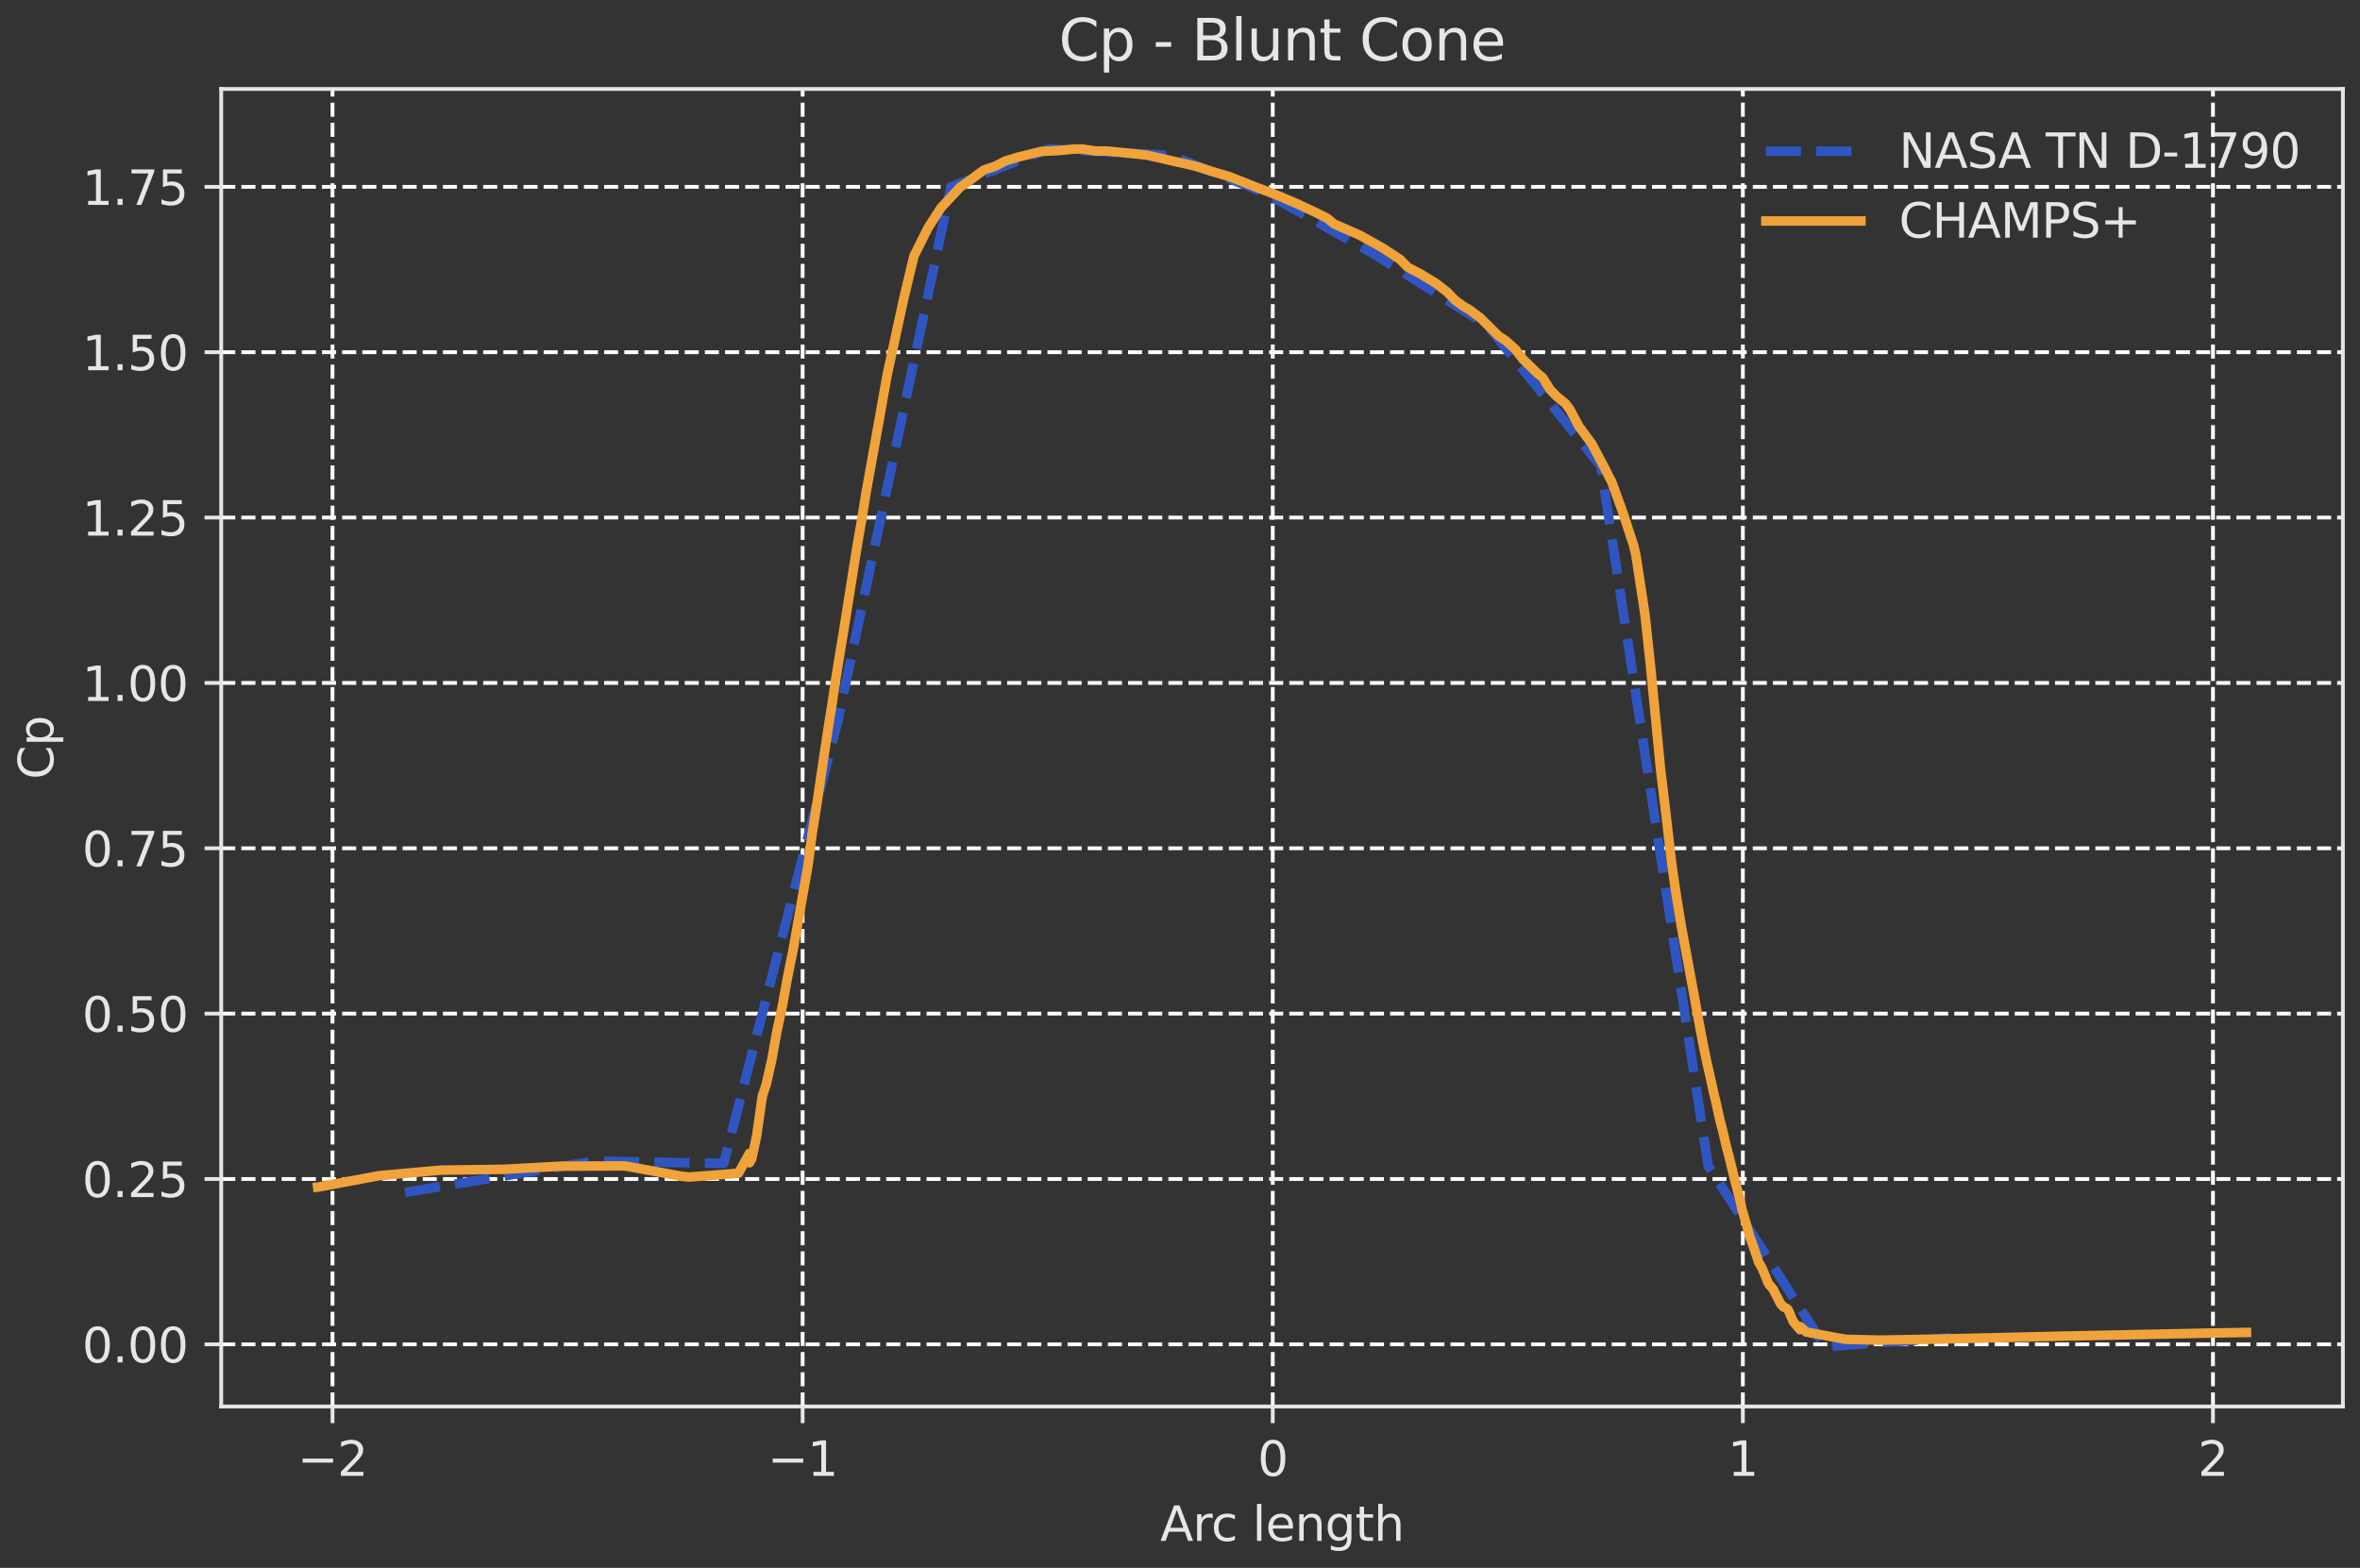 <?xml version="1.0" encoding="utf-8" standalone="no"?>
<!DOCTYPE svg PUBLIC "-//W3C//DTD SVG 1.1//EN"
  "http://www.w3.org/Graphics/SVG/1.1/DTD/svg11.dtd">
<svg xmlns:xlink="http://www.w3.org/1999/xlink" width="496.544pt" height="329.874pt" viewBox="0 0 496.544 329.874" xmlns="http://www.w3.org/2000/svg" version="1.1">
 <rect x="0" y="0" width="496.544" height="329.874" fill="#333333" stroke="none"/>
 <defs>
  <style type="text/css">*{stroke-linejoin: round; stroke-linecap: butt}</style>
 </defs>
 <g id="figure_1">
  <g id="patch_1">
   <path d="M 0 329.874 
L 496.544 329.874 
L 496.544 0 
L 0 0 
L 0 329.874 
z
" style="fill: none"/>
  </g>
  <g id="axes_1">
   <g id="patch_2">
    <path d="M 46.544 295.918 
L 492.944 295.918 
L 492.944 18.718 
L 46.544 18.718 
L 46.544 295.918 
z
" style="fill: none"/>
   </g>
   <g id="matplotlib.axis_1">
    <g id="xtick_1">
     <g id="line2d_1">
      <path d="M 69.959 295.918 
L 69.959 18.718 
" clip-path="url(#p0de53c4440)" style="fill: none; stroke-dasharray: 2.96,1.28; stroke-dashoffset: 0; stroke: #ffffff; stroke-width: 0.8"/>
     </g>
     <g id="line2d_2">
      <defs>
       <path id="m26f5130218" d="M 0 0 
L 0 3.5 
" style="stroke: #e6e6e6; stroke-width: 0.8"/>
      </defs>
      <g>
       <use xlink:href="#m26f5130218" x="69.959" y="295.918" style="fill: #e6e6e6; stroke: #e6e6e6; stroke-width: 0.8"/>
      </g>
     </g>
     <g id="text_1">
      <!-- −2 -->
      <g style="fill: #e6e6e6" transform="translate(62.588 310.517)scale(0.1 -0.1)">
       <defs>
        <path id="DejaVuSans-2212" d="M 678 2272 
L 4684 2272 
L 4684 1741 
L 678 1741 
L 678 2272 
z
" transform="scale(0.016)"/>
        <path id="DejaVuSans-32" d="M 1228 531 
L 3431 531 
L 3431 0 
L 469 0 
L 469 531 
Q 828 903 1448 1529 
Q 2069 2156 2228 2338 
Q 2531 2678 2651 2914 
Q 2772 3150 2772 3378 
Q 2772 3750 2511 3984 
Q 2250 4219 1831 4219 
Q 1534 4219 1204 4116 
Q 875 4013 500 3803 
L 500 4441 
Q 881 4594 1212 4672 
Q 1544 4750 1819 4750 
Q 2544 4750 2975 4387 
Q 3406 4025 3406 3419 
Q 3406 3131 3298 2873 
Q 3191 2616 2906 2266 
Q 2828 2175 2409 1742 
Q 1991 1309 1228 531 
z
" transform="scale(0.016)"/>
       </defs>
       <use xlink:href="#DejaVuSans-2212"/>
       <use xlink:href="#DejaVuSans-32" x="83.789"/>
      </g>
     </g>
    </g>
    <g id="xtick_2">
     <g id="line2d_3">
      <path d="M 168.872 295.918 
L 168.872 18.718 
" clip-path="url(#p0de53c4440)" style="fill: none; stroke-dasharray: 2.96,1.28; stroke-dashoffset: 0; stroke: #ffffff; stroke-width: 0.8"/>
     </g>
     <g id="line2d_4">
      <g>
       <use xlink:href="#m26f5130218" x="168.872" y="295.918" style="fill: #e6e6e6; stroke: #e6e6e6; stroke-width: 0.8"/>
      </g>
     </g>
     <g id="text_2">
      <!-- −1 -->
      <g style="fill: #e6e6e6" transform="translate(161.501 310.517)scale(0.1 -0.1)">
       <defs>
        <path id="DejaVuSans-31" d="M 794 531 
L 1825 531 
L 1825 4091 
L 703 3866 
L 703 4441 
L 1819 4666 
L 2450 4666 
L 2450 531 
L 3481 531 
L 3481 0 
L 794 0 
L 794 531 
z
" transform="scale(0.016)"/>
       </defs>
       <use xlink:href="#DejaVuSans-2212"/>
       <use xlink:href="#DejaVuSans-31" x="83.789"/>
      </g>
     </g>
    </g>
    <g id="xtick_3">
     <g id="line2d_5">
      <path d="M 267.784 295.918 
L 267.784 18.718 
" clip-path="url(#p0de53c4440)" style="fill: none; stroke-dasharray: 2.96,1.28; stroke-dashoffset: 0; stroke: #ffffff; stroke-width: 0.8"/>
     </g>
     <g id="line2d_6">
      <g>
       <use xlink:href="#m26f5130218" x="267.784" y="295.918" style="fill: #e6e6e6; stroke: #e6e6e6; stroke-width: 0.8"/>
      </g>
     </g>
     <g id="text_3">
      <!-- 0 -->
      <g style="fill: #e6e6e6" transform="translate(264.603 310.517)scale(0.1 -0.1)">
       <defs>
        <path id="DejaVuSans-30" d="M 2034 4250 
Q 1547 4250 1301 3770 
Q 1056 3291 1056 2328 
Q 1056 1369 1301 889 
Q 1547 409 2034 409 
Q 2525 409 2770 889 
Q 3016 1369 3016 2328 
Q 3016 3291 2770 3770 
Q 2525 4250 2034 4250 
z
M 2034 4750 
Q 2819 4750 3233 4129 
Q 3647 3509 3647 2328 
Q 3647 1150 3233 529 
Q 2819 -91 2034 -91 
Q 1250 -91 836 529 
Q 422 1150 422 2328 
Q 422 3509 836 4129 
Q 1250 4750 2034 4750 
z
" transform="scale(0.016)"/>
       </defs>
       <use xlink:href="#DejaVuSans-30"/>
      </g>
     </g>
    </g>
    <g id="xtick_4">
     <g id="line2d_7">
      <path d="M 366.696 295.918 
L 366.696 18.718 
" clip-path="url(#p0de53c4440)" style="fill: none; stroke-dasharray: 2.96,1.28; stroke-dashoffset: 0; stroke: #ffffff; stroke-width: 0.8"/>
     </g>
     <g id="line2d_8">
      <g>
       <use xlink:href="#m26f5130218" x="366.696" y="295.918" style="fill: #e6e6e6; stroke: #e6e6e6; stroke-width: 0.8"/>
      </g>
     </g>
     <g id="text_4">
      <!-- 1 -->
      <g style="fill: #e6e6e6" transform="translate(363.515 310.517)scale(0.1 -0.1)">
       <use xlink:href="#DejaVuSans-31"/>
      </g>
     </g>
    </g>
    <g id="xtick_5">
     <g id="line2d_9">
      <path d="M 465.608 295.918 
L 465.608 18.718 
" clip-path="url(#p0de53c4440)" style="fill: none; stroke-dasharray: 2.96,1.28; stroke-dashoffset: 0; stroke: #ffffff; stroke-width: 0.8"/>
     </g>
     <g id="line2d_10">
      <g>
       <use xlink:href="#m26f5130218" x="465.608" y="295.918" style="fill: #e6e6e6; stroke: #e6e6e6; stroke-width: 0.8"/>
      </g>
     </g>
     <g id="text_5">
      <!-- 2 -->
      <g style="fill: #e6e6e6" transform="translate(462.427 310.517)scale(0.1 -0.1)">
       <use xlink:href="#DejaVuSans-32"/>
      </g>
     </g>
    </g>
    <g id="text_6">
     <!-- Arc length -->
     <g style="fill: #e6e6e6" transform="translate(244.105 324.195)scale(0.1 -0.1)">
      <defs>
       <path id="DejaVuSans-41" d="M 2188 4044 
L 1331 1722 
L 3047 1722 
L 2188 4044 
z
M 1831 4666 
L 2547 4666 
L 4325 0 
L 3669 0 
L 3244 1197 
L 1141 1197 
L 716 0 
L 50 0 
L 1831 4666 
z
" transform="scale(0.016)"/>
       <path id="DejaVuSans-72" d="M 2631 2963 
Q 2534 3019 2420 3045 
Q 2306 3072 2169 3072 
Q 1681 3072 1420 2755 
Q 1159 2438 1159 1844 
L 1159 0 
L 581 0 
L 581 3500 
L 1159 3500 
L 1159 2956 
Q 1341 3275 1631 3429 
Q 1922 3584 2338 3584 
Q 2397 3584 2469 3576 
Q 2541 3569 2628 3553 
L 2631 2963 
z
" transform="scale(0.016)"/>
       <path id="DejaVuSans-63" d="M 3122 3366 
L 3122 2828 
Q 2878 2963 2633 3030 
Q 2388 3097 2138 3097 
Q 1578 3097 1268 2742 
Q 959 2388 959 1747 
Q 959 1106 1268 751 
Q 1578 397 2138 397 
Q 2388 397 2633 464 
Q 2878 531 3122 666 
L 3122 134 
Q 2881 22 2623 -34 
Q 2366 -91 2075 -91 
Q 1284 -91 818 406 
Q 353 903 353 1747 
Q 353 2603 823 3093 
Q 1294 3584 2113 3584 
Q 2378 3584 2631 3529 
Q 2884 3475 3122 3366 
z
" transform="scale(0.016)"/>
       <path id="DejaVuSans-20" transform="scale(0.016)"/>
       <path id="DejaVuSans-6c" d="M 603 4863 
L 1178 4863 
L 1178 0 
L 603 0 
L 603 4863 
z
" transform="scale(0.016)"/>
       <path id="DejaVuSans-65" d="M 3597 1894 
L 3597 1613 
L 953 1613 
Q 991 1019 1311 708 
Q 1631 397 2203 397 
Q 2534 397 2845 478 
Q 3156 559 3463 722 
L 3463 178 
Q 3153 47 2828 -22 
Q 2503 -91 2169 -91 
Q 1331 -91 842 396 
Q 353 884 353 1716 
Q 353 2575 817 3079 
Q 1281 3584 2069 3584 
Q 2775 3584 3186 3129 
Q 3597 2675 3597 1894 
z
M 3022 2063 
Q 3016 2534 2758 2815 
Q 2500 3097 2075 3097 
Q 1594 3097 1305 2825 
Q 1016 2553 972 2059 
L 3022 2063 
z
" transform="scale(0.016)"/>
       <path id="DejaVuSans-6e" d="M 3513 2113 
L 3513 0 
L 2938 0 
L 2938 2094 
Q 2938 2591 2744 2837 
Q 2550 3084 2163 3084 
Q 1697 3084 1428 2787 
Q 1159 2491 1159 1978 
L 1159 0 
L 581 0 
L 581 3500 
L 1159 3500 
L 1159 2956 
Q 1366 3272 1645 3428 
Q 1925 3584 2291 3584 
Q 2894 3584 3203 3211 
Q 3513 2838 3513 2113 
z
" transform="scale(0.016)"/>
       <path id="DejaVuSans-67" d="M 2906 1791 
Q 2906 2416 2648 2759 
Q 2391 3103 1925 3103 
Q 1463 3103 1205 2759 
Q 947 2416 947 1791 
Q 947 1169 1205 825 
Q 1463 481 1925 481 
Q 2391 481 2648 825 
Q 2906 1169 2906 1791 
z
M 3481 434 
Q 3481 -459 3084 -895 
Q 2688 -1331 1869 -1331 
Q 1566 -1331 1297 -1286 
Q 1028 -1241 775 -1147 
L 775 -588 
Q 1028 -725 1275 -790 
Q 1522 -856 1778 -856 
Q 2344 -856 2625 -561 
Q 2906 -266 2906 331 
L 2906 616 
Q 2728 306 2450 153 
Q 2172 0 1784 0 
Q 1141 0 747 490 
Q 353 981 353 1791 
Q 353 2603 747 3093 
Q 1141 3584 1784 3584 
Q 2172 3584 2450 3431 
Q 2728 3278 2906 2969 
L 2906 3500 
L 3481 3500 
L 3481 434 
z
" transform="scale(0.016)"/>
       <path id="DejaVuSans-74" d="M 1172 4494 
L 1172 3500 
L 2356 3500 
L 2356 3053 
L 1172 3053 
L 1172 1153 
Q 1172 725 1289 603 
Q 1406 481 1766 481 
L 2356 481 
L 2356 0 
L 1766 0 
Q 1100 0 847 248 
Q 594 497 594 1153 
L 594 3053 
L 172 3053 
L 172 3500 
L 594 3500 
L 594 4494 
L 1172 4494 
z
" transform="scale(0.016)"/>
       <path id="DejaVuSans-68" d="M 3513 2113 
L 3513 0 
L 2938 0 
L 2938 2094 
Q 2938 2591 2744 2837 
Q 2550 3084 2163 3084 
Q 1697 3084 1428 2787 
Q 1159 2491 1159 1978 
L 1159 0 
L 581 0 
L 581 4863 
L 1159 4863 
L 1159 2956 
Q 1366 3272 1645 3428 
Q 1925 3584 2291 3584 
Q 2894 3584 3203 3211 
Q 3513 2838 3513 2113 
z
" transform="scale(0.016)"/>
      </defs>
      <use xlink:href="#DejaVuSans-41"/>
      <use xlink:href="#DejaVuSans-72" x="68.408"/>
      <use xlink:href="#DejaVuSans-63" x="107.271"/>
      <use xlink:href="#DejaVuSans-20" x="162.252"/>
      <use xlink:href="#DejaVuSans-6c" x="194.039"/>
      <use xlink:href="#DejaVuSans-65" x="221.822"/>
      <use xlink:href="#DejaVuSans-6e" x="283.346"/>
      <use xlink:href="#DejaVuSans-67" x="346.725"/>
      <use xlink:href="#DejaVuSans-74" x="410.201"/>
      <use xlink:href="#DejaVuSans-68" x="449.41"/>
     </g>
    </g>
   </g>
   <g id="matplotlib.axis_2">
    <g id="ytick_1">
     <g id="line2d_11">
      <path d="M 46.544 282.848 
L 492.944 282.848 
" clip-path="url(#p0de53c4440)" style="fill: none; stroke-dasharray: 2.96,1.28; stroke-dashoffset: 0; stroke: #ffffff; stroke-width: 0.8"/>
     </g>
     <g id="line2d_12">
      <defs>
       <path id="m559e7b83ae" d="M 0 0 
L -3.5 0 
" style="stroke: #e6e6e6; stroke-width: 0.8"/>
      </defs>
      <g>
       <use xlink:href="#m559e7b83ae" x="46.544" y="282.848" style="fill: #e6e6e6; stroke: #e6e6e6; stroke-width: 0.8"/>
      </g>
     </g>
     <g id="text_7">
      <!-- 0.00 -->
      <g style="fill: #e6e6e6" transform="translate(17.278 286.647)scale(0.1 -0.1)">
       <defs>
        <path id="DejaVuSans-2e" d="M 684 794 
L 1344 794 
L 1344 0 
L 684 0 
L 684 794 
z
" transform="scale(0.016)"/>
       </defs>
       <use xlink:href="#DejaVuSans-30"/>
       <use xlink:href="#DejaVuSans-2e" x="63.623"/>
       <use xlink:href="#DejaVuSans-30" x="95.41"/>
       <use xlink:href="#DejaVuSans-30" x="159.033"/>
      </g>
     </g>
    </g>
    <g id="ytick_2">
     <g id="line2d_13">
      <path d="M 46.544 248.057 
L 492.944 248.057 
" clip-path="url(#p0de53c4440)" style="fill: none; stroke-dasharray: 2.96,1.28; stroke-dashoffset: 0; stroke: #ffffff; stroke-width: 0.8"/>
     </g>
     <g id="line2d_14">
      <g>
       <use xlink:href="#m559e7b83ae" x="46.544" y="248.057" style="fill: #e6e6e6; stroke: #e6e6e6; stroke-width: 0.8"/>
      </g>
     </g>
     <g id="text_8">
      <!-- 0.25 -->
      <g style="fill: #e6e6e6" transform="translate(17.278 251.856)scale(0.1 -0.1)">
       <defs>
        <path id="DejaVuSans-35" d="M 691 4666 
L 3169 4666 
L 3169 4134 
L 1269 4134 
L 1269 2991 
Q 1406 3038 1543 3061 
Q 1681 3084 1819 3084 
Q 2600 3084 3056 2656 
Q 3513 2228 3513 1497 
Q 3513 744 3044 326 
Q 2575 -91 1722 -91 
Q 1428 -91 1123 -41 
Q 819 9 494 109 
L 494 744 
Q 775 591 1075 516 
Q 1375 441 1709 441 
Q 2250 441 2565 725 
Q 2881 1009 2881 1497 
Q 2881 1984 2565 2268 
Q 2250 2553 1709 2553 
Q 1456 2553 1204 2497 
Q 953 2441 691 2322 
L 691 4666 
z
" transform="scale(0.016)"/>
       </defs>
       <use xlink:href="#DejaVuSans-30"/>
       <use xlink:href="#DejaVuSans-2e" x="63.623"/>
       <use xlink:href="#DejaVuSans-32" x="95.41"/>
       <use xlink:href="#DejaVuSans-35" x="159.033"/>
      </g>
     </g>
    </g>
    <g id="ytick_3">
     <g id="line2d_15">
      <path d="M 46.544 213.266 
L 492.944 213.266 
" clip-path="url(#p0de53c4440)" style="fill: none; stroke-dasharray: 2.96,1.28; stroke-dashoffset: 0; stroke: #ffffff; stroke-width: 0.8"/>
     </g>
     <g id="line2d_16">
      <g>
       <use xlink:href="#m559e7b83ae" x="46.544" y="213.266" style="fill: #e6e6e6; stroke: #e6e6e6; stroke-width: 0.8"/>
      </g>
     </g>
     <g id="text_9">
      <!-- 0.50 -->
      <g style="fill: #e6e6e6" transform="translate(17.278 217.065)scale(0.1 -0.1)">
       <use xlink:href="#DejaVuSans-30"/>
       <use xlink:href="#DejaVuSans-2e" x="63.623"/>
       <use xlink:href="#DejaVuSans-35" x="95.41"/>
       <use xlink:href="#DejaVuSans-30" x="159.033"/>
      </g>
     </g>
    </g>
    <g id="ytick_4">
     <g id="line2d_17">
      <path d="M 46.544 178.475 
L 492.944 178.475 
" clip-path="url(#p0de53c4440)" style="fill: none; stroke-dasharray: 2.96,1.28; stroke-dashoffset: 0; stroke: #ffffff; stroke-width: 0.8"/>
     </g>
     <g id="line2d_18">
      <g>
       <use xlink:href="#m559e7b83ae" x="46.544" y="178.475" style="fill: #e6e6e6; stroke: #e6e6e6; stroke-width: 0.8"/>
      </g>
     </g>
     <g id="text_10">
      <!-- 0.75 -->
      <g style="fill: #e6e6e6" transform="translate(17.278 182.274)scale(0.1 -0.1)">
       <defs>
        <path id="DejaVuSans-37" d="M 525 4666 
L 3525 4666 
L 3525 4397 
L 1831 0 
L 1172 0 
L 2766 4134 
L 525 4134 
L 525 4666 
z
" transform="scale(0.016)"/>
       </defs>
       <use xlink:href="#DejaVuSans-30"/>
       <use xlink:href="#DejaVuSans-2e" x="63.623"/>
       <use xlink:href="#DejaVuSans-37" x="95.41"/>
       <use xlink:href="#DejaVuSans-35" x="159.033"/>
      </g>
     </g>
    </g>
    <g id="ytick_5">
     <g id="line2d_19">
      <path d="M 46.544 143.684 
L 492.944 143.684 
" clip-path="url(#p0de53c4440)" style="fill: none; stroke-dasharray: 2.96,1.28; stroke-dashoffset: 0; stroke: #ffffff; stroke-width: 0.8"/>
     </g>
     <g id="line2d_20">
      <g>
       <use xlink:href="#m559e7b83ae" x="46.544" y="143.684" style="fill: #e6e6e6; stroke: #e6e6e6; stroke-width: 0.8"/>
      </g>
     </g>
     <g id="text_11">
      <!-- 1.00 -->
      <g style="fill: #e6e6e6" transform="translate(17.278 147.483)scale(0.1 -0.1)">
       <use xlink:href="#DejaVuSans-31"/>
       <use xlink:href="#DejaVuSans-2e" x="63.623"/>
       <use xlink:href="#DejaVuSans-30" x="95.41"/>
       <use xlink:href="#DejaVuSans-30" x="159.033"/>
      </g>
     </g>
    </g>
    <g id="ytick_6">
     <g id="line2d_21">
      <path d="M 46.544 108.893 
L 492.944 108.893 
" clip-path="url(#p0de53c4440)" style="fill: none; stroke-dasharray: 2.96,1.28; stroke-dashoffset: 0; stroke: #ffffff; stroke-width: 0.8"/>
     </g>
     <g id="line2d_22">
      <g>
       <use xlink:href="#m559e7b83ae" x="46.544" y="108.893" style="fill: #e6e6e6; stroke: #e6e6e6; stroke-width: 0.8"/>
      </g>
     </g>
     <g id="text_12">
      <!-- 1.25 -->
      <g style="fill: #e6e6e6" transform="translate(17.278 112.692)scale(0.1 -0.1)">
       <use xlink:href="#DejaVuSans-31"/>
       <use xlink:href="#DejaVuSans-2e" x="63.623"/>
       <use xlink:href="#DejaVuSans-32" x="95.41"/>
       <use xlink:href="#DejaVuSans-35" x="159.033"/>
      </g>
     </g>
    </g>
    <g id="ytick_7">
     <g id="line2d_23">
      <path d="M 46.544 74.102 
L 492.944 74.102 
" clip-path="url(#p0de53c4440)" style="fill: none; stroke-dasharray: 2.96,1.28; stroke-dashoffset: 0; stroke: #ffffff; stroke-width: 0.8"/>
     </g>
     <g id="line2d_24">
      <g>
       <use xlink:href="#m559e7b83ae" x="46.544" y="74.102" style="fill: #e6e6e6; stroke: #e6e6e6; stroke-width: 0.8"/>
      </g>
     </g>
     <g id="text_13">
      <!-- 1.50 -->
      <g style="fill: #e6e6e6" transform="translate(17.278 77.901)scale(0.1 -0.1)">
       <use xlink:href="#DejaVuSans-31"/>
       <use xlink:href="#DejaVuSans-2e" x="63.623"/>
       <use xlink:href="#DejaVuSans-35" x="95.41"/>
       <use xlink:href="#DejaVuSans-30" x="159.033"/>
      </g>
     </g>
    </g>
    <g id="ytick_8">
     <g id="line2d_25">
      <path d="M 46.544 39.311 
L 492.944 39.311 
" clip-path="url(#p0de53c4440)" style="fill: none; stroke-dasharray: 2.96,1.28; stroke-dashoffset: 0; stroke: #ffffff; stroke-width: 0.8"/>
     </g>
     <g id="line2d_26">
      <g>
       <use xlink:href="#m559e7b83ae" x="46.544" y="39.311" style="fill: #e6e6e6; stroke: #e6e6e6; stroke-width: 0.8"/>
      </g>
     </g>
     <g id="text_14">
      <!-- 1.75 -->
      <g style="fill: #e6e6e6" transform="translate(17.278 43.11)scale(0.1 -0.1)">
       <use xlink:href="#DejaVuSans-31"/>
       <use xlink:href="#DejaVuSans-2e" x="63.623"/>
       <use xlink:href="#DejaVuSans-37" x="95.41"/>
       <use xlink:href="#DejaVuSans-35" x="159.033"/>
      </g>
     </g>
    </g>
    <g id="text_15">
     <!-- Cp -->
     <g style="fill: #e6e6e6" transform="translate(11.198 163.984)rotate(-90)scale(0.1 -0.1)">
      <defs>
       <path id="DejaVuSans-43" d="M 4122 4306 
L 4122 3641 
Q 3803 3938 3442 4084 
Q 3081 4231 2675 4231 
Q 1875 4231 1450 3742 
Q 1025 3253 1025 2328 
Q 1025 1406 1450 917 
Q 1875 428 2675 428 
Q 3081 428 3442 575 
Q 3803 722 4122 1019 
L 4122 359 
Q 3791 134 3420 21 
Q 3050 -91 2638 -91 
Q 1578 -91 968 557 
Q 359 1206 359 2328 
Q 359 3453 968 4101 
Q 1578 4750 2638 4750 
Q 3056 4750 3426 4639 
Q 3797 4528 4122 4306 
z
" transform="scale(0.016)"/>
       <path id="DejaVuSans-70" d="M 1159 525 
L 1159 -1331 
L 581 -1331 
L 581 3500 
L 1159 3500 
L 1159 2969 
Q 1341 3281 1617 3432 
Q 1894 3584 2278 3584 
Q 2916 3584 3314 3078 
Q 3713 2572 3713 1747 
Q 3713 922 3314 415 
Q 2916 -91 2278 -91 
Q 1894 -91 1617 61 
Q 1341 213 1159 525 
z
M 3116 1747 
Q 3116 2381 2855 2742 
Q 2594 3103 2138 3103 
Q 1681 3103 1420 2742 
Q 1159 2381 1159 1747 
Q 1159 1113 1420 752 
Q 1681 391 2138 391 
Q 2594 391 2855 752 
Q 3116 1113 3116 1747 
z
" transform="scale(0.016)"/>
      </defs>
      <use xlink:href="#DejaVuSans-43"/>
      <use xlink:href="#DejaVuSans-70" x="69.824"/>
     </g>
    </g>
   </g>
   <g id="line2d_27">
    <path d="M 85.228 250.878 
L 125.058 244.296 
L 152.276 244.766 
L 176.174 152.146 
L 200.072 39.311 
L 220.651 31.318 
L 246.541 32.729 
L 266.456 40.721 
L 289.027 53.415 
L 312.925 68.46 
L 336.823 98.079 
L 359.394 245.236 
L 383.956 283.318 
L 410.51 281.438 
" clip-path="url(#p0de53c4440)" style="fill: none; stroke-dasharray: 7.4,3.2; stroke-dashoffset: 0; stroke: #2f56c0; stroke-width: 2"/>
   </g>
   <g id="line2d_28">
    <path d="M 66.835 249.768 
L 66.963 249.754 
L 79.813 247.351 
L 92.659 246.199 
L 105.967 246.015 
L 118.048 245.36 
L 131.185 245.304 
L 131.922 245.381 
L 143.582 247.514 
L 145.051 247.647 
L 155.374 246.85 
L 157.595 242.79 
L 157.634 242.684 
L 157.693 244.645 
L 158.154 243.845 
L 159.194 238.991 
L 160.404 230.591 
L 161.133 228.382 
L 161.196 228.237 
L 162.405 222.891 
L 163.449 217.014 
L 164.634 211.531 
L 165.657 205.832 
L 166.909 199.63 
L 168.084 192.963 
L 168.711 189.425 
L 169.911 182.638 
L 170.216 180.521 
L 170.886 175.341 
L 171.915 168.902 
L 173.137 160.596 
L 173.729 156.647 
L 174.482 151.692 
L 175.074 148.086 
L 175.738 143.528 
L 176.64 137.971 
L 177.64 131.895 
L 179.931 117.422 
L 180.764 112.377 
L 181.267 109.618 
L 182.186 103.826 
L 185.024 88.09 
L 185.65 84.511 
L 186.652 78.907 
L 190.158 62.802 
L 192.29 53.874 
L 195.27 47.924 
L 197.95 43.754 
L 202.071 39.312 
L 203.337 38.49 
L 206.963 35.784 
L 209.393 34.962 
L 211.507 33.872 
L 214.261 33.041 
L 218.991 31.871 
L 222.696 31.672 
L 226.002 31.357 
L 227.573 31.344 
L 230.554 31.768 
L 232.78 31.774 
L 237.832 32.265 
L 241.266 32.631 
L 250.227 34.658 
L 251.747 35.026 
L 254.716 35.986 
L 258.703 37.17 
L 264.618 39.511 
L 266.425 40.186 
L 269.553 41.43 
L 273.056 42.941 
L 276.501 44.552 
L 279.249 45.921 
L 280.659 47.102 
L 283.953 48.541 
L 286.216 49.541 
L 290.841 52.133 
L 294.577 54.574 
L 296.198 56.23 
L 298.987 57.689 
L 299.636 58.089 
L 302.202 59.661 
L 304.478 61.436 
L 306.136 63.145 
L 307.841 64.412 
L 309.055 65.085 
L 311.459 66.875 
L 315.259 70.643 
L 316.919 71.764 
L 318.873 73.538 
L 320.411 75.563 
L 323.592 78.657 
L 324.568 79.44 
L 326.138 81.967 
L 327.488 83.356 
L 329.368 84.909 
L 330.265 86.082 
L 332.217 89.713 
L 334.897 93.35 
L 337.452 98.158 
L 338.764 100.736 
L 339.055 101.225 
L 341.39 107.658 
L 343.724 114.778 
L 344.195 116.811 
L 345.634 126.181 
L 346.127 129.536 
L 347.249 139.907 
L 349.368 161.74 
L 350.491 171.061 
L 351.738 181.826 
L 352.645 188.085 
L 353.733 194.795 
L 356.486 209.638 
L 357.102 213.154 
L 358.349 219.769 
L 359.098 223.42 
L 359.675 225.9 
L 360.529 229.796 
L 360.997 231.732 
L 361.843 235.573 
L 362.438 237.825 
L 363.251 241.336 
L 363.781 243.3 
L 364.838 247.668 
L 366.086 252.427 
L 366.506 254.425 
L 367.283 257.062 
L 368.084 259.979 
L 368.833 262.045 
L 369.582 264.244 
L 370.01 265.577 
L 370.76 266.837 
L 371.967 269.8 
L 372.262 270.346 
L 372.578 270.643 
L 373.078 271.27 
L 374.577 274.218 
L 375.263 275.001 
L 375.825 275.216 
L 376.075 275.396 
L 376.264 275.657 
L 377.284 278.055 
L 378.725 279.763 
L 378.784 279.117 
L 380.049 280.263 
L 388.269 281.784 
L 395.593 281.957 
L 408.43 281.722 
L 433.68 281.122 
L 466.227 280.449 
L 472.653 280.344 
L 472.653 280.344 
" clip-path="url(#p0de53c4440)" style="fill: none; stroke: #f0a23b; stroke-width: 2; stroke-linecap: square"/>
   </g>
   <g id="patch_3">
    <path d="M 46.544 295.918 
L 46.544 18.718 
" style="fill: none; stroke: #e6e6e6; stroke-width: 0.8; stroke-linejoin: miter; stroke-linecap: square"/>
   </g>
   <g id="patch_4">
    <path d="M 492.944 295.918 
L 492.944 18.718 
" style="fill: none; stroke: #e6e6e6; stroke-width: 0.8; stroke-linejoin: miter; stroke-linecap: square"/>
   </g>
   <g id="patch_5">
    <path d="M 46.544 295.918 
L 492.944 295.918 
" style="fill: none; stroke: #e6e6e6; stroke-width: 0.8; stroke-linejoin: miter; stroke-linecap: square"/>
   </g>
   <g id="patch_6">
    <path d="M 46.544 18.718 
L 492.944 18.718 
" style="fill: none; stroke: #e6e6e6; stroke-width: 0.8; stroke-linejoin: miter; stroke-linecap: square"/>
   </g>
   <g id="text_16">
    <!-- Cp - Blunt Cone -->
    <g style="fill: #e6e6e6" transform="translate(222.764 12.718)scale(0.12 -0.12)">
     <defs>
      <path id="DejaVuSans-2d" d="M 313 2009 
L 1997 2009 
L 1997 1497 
L 313 1497 
L 313 2009 
z
" transform="scale(0.016)"/>
      <path id="DejaVuSans-42" d="M 1259 2228 
L 1259 519 
L 2272 519 
Q 2781 519 3026 730 
Q 3272 941 3272 1375 
Q 3272 1813 3026 2020 
Q 2781 2228 2272 2228 
L 1259 2228 
z
M 1259 4147 
L 1259 2741 
L 2194 2741 
Q 2656 2741 2882 2914 
Q 3109 3088 3109 3444 
Q 3109 3797 2882 3972 
Q 2656 4147 2194 4147 
L 1259 4147 
z
M 628 4666 
L 2241 4666 
Q 2963 4666 3353 4366 
Q 3744 4066 3744 3513 
Q 3744 3084 3544 2831 
Q 3344 2578 2956 2516 
Q 3422 2416 3680 2098 
Q 3938 1781 3938 1306 
Q 3938 681 3513 340 
Q 3088 0 2303 0 
L 628 0 
L 628 4666 
z
" transform="scale(0.016)"/>
      <path id="DejaVuSans-75" d="M 544 1381 
L 544 3500 
L 1119 3500 
L 1119 1403 
Q 1119 906 1312 657 
Q 1506 409 1894 409 
Q 2359 409 2629 706 
Q 2900 1003 2900 1516 
L 2900 3500 
L 3475 3500 
L 3475 0 
L 2900 0 
L 2900 538 
Q 2691 219 2414 64 
Q 2138 -91 1772 -91 
Q 1169 -91 856 284 
Q 544 659 544 1381 
z
M 1991 3584 
L 1991 3584 
z
" transform="scale(0.016)"/>
      <path id="DejaVuSans-6f" d="M 1959 3097 
Q 1497 3097 1228 2736 
Q 959 2375 959 1747 
Q 959 1119 1226 758 
Q 1494 397 1959 397 
Q 2419 397 2687 759 
Q 2956 1122 2956 1747 
Q 2956 2369 2687 2733 
Q 2419 3097 1959 3097 
z
M 1959 3584 
Q 2709 3584 3137 3096 
Q 3566 2609 3566 1747 
Q 3566 888 3137 398 
Q 2709 -91 1959 -91 
Q 1206 -91 779 398 
Q 353 888 353 1747 
Q 353 2609 779 3096 
Q 1206 3584 1959 3584 
z
" transform="scale(0.016)"/>
     </defs>
     <use xlink:href="#DejaVuSans-43"/>
     <use xlink:href="#DejaVuSans-70" x="69.824"/>
     <use xlink:href="#DejaVuSans-20" x="133.301"/>
     <use xlink:href="#DejaVuSans-2d" x="165.088"/>
     <use xlink:href="#DejaVuSans-20" x="201.172"/>
     <use xlink:href="#DejaVuSans-42" x="232.959"/>
     <use xlink:href="#DejaVuSans-6c" x="301.562"/>
     <use xlink:href="#DejaVuSans-75" x="329.346"/>
     <use xlink:href="#DejaVuSans-6e" x="392.725"/>
     <use xlink:href="#DejaVuSans-74" x="456.104"/>
     <use xlink:href="#DejaVuSans-20" x="495.312"/>
     <use xlink:href="#DejaVuSans-43" x="527.1"/>
     <use xlink:href="#DejaVuSans-6f" x="596.924"/>
     <use xlink:href="#DejaVuSans-6e" x="658.105"/>
     <use xlink:href="#DejaVuSans-65" x="721.484"/>
    </g>
   </g>
   <g id="legend_1">
    <g id="patch_7">
     <path d="M 369.542 56.074 
L 485.944 56.074 
Q 487.944 56.074 487.944 54.074 
L 487.944 25.718 
Q 487.944 23.718 485.944 23.718 
L 369.542 23.718 
Q 367.542 23.718 367.542 25.718 
L 367.542 54.074 
Q 367.542 56.074 369.542 56.074 
L 369.542 56.074 
z
" style="fill: none; opacity: 0.8"/>
    </g>
    <g id="line2d_29">
     <path d="M 371.542 31.817 
L 381.542 31.817 
L 391.542 31.817 
" style="fill: none; stroke-dasharray: 7.4,3.2; stroke-dashoffset: 0; stroke: #2f56c0; stroke-width: 2"/>
    </g>
    <g id="text_17">
     <!-- NASA TN D-1790 -->
     <g style="fill: #e6e6e6" transform="translate(399.542 35.317)scale(0.1 -0.1)">
      <defs>
       <path id="DejaVuSans-4e" d="M 628 4666 
L 1478 4666 
L 3547 763 
L 3547 4666 
L 4159 4666 
L 4159 0 
L 3309 0 
L 1241 3903 
L 1241 0 
L 628 0 
L 628 4666 
z
" transform="scale(0.016)"/>
       <path id="DejaVuSans-53" d="M 3425 4513 
L 3425 3897 
Q 3066 4069 2747 4153 
Q 2428 4238 2131 4238 
Q 1616 4238 1336 4038 
Q 1056 3838 1056 3469 
Q 1056 3159 1242 3001 
Q 1428 2844 1947 2747 
L 2328 2669 
Q 3034 2534 3370 2195 
Q 3706 1856 3706 1288 
Q 3706 609 3251 259 
Q 2797 -91 1919 -91 
Q 1588 -91 1214 -16 
Q 841 59 441 206 
L 441 856 
Q 825 641 1194 531 
Q 1563 422 1919 422 
Q 2459 422 2753 634 
Q 3047 847 3047 1241 
Q 3047 1584 2836 1778 
Q 2625 1972 2144 2069 
L 1759 2144 
Q 1053 2284 737 2584 
Q 422 2884 422 3419 
Q 422 4038 858 4394 
Q 1294 4750 2059 4750 
Q 2388 4750 2728 4690 
Q 3069 4631 3425 4513 
z
" transform="scale(0.016)"/>
       <path id="DejaVuSans-54" d="M -19 4666 
L 3928 4666 
L 3928 4134 
L 2272 4134 
L 2272 0 
L 1638 0 
L 1638 4134 
L -19 4134 
L -19 4666 
z
" transform="scale(0.016)"/>
       <path id="DejaVuSans-44" d="M 1259 4147 
L 1259 519 
L 2022 519 
Q 2988 519 3436 956 
Q 3884 1394 3884 2338 
Q 3884 3275 3436 3711 
Q 2988 4147 2022 4147 
L 1259 4147 
z
M 628 4666 
L 1925 4666 
Q 3281 4666 3915 4102 
Q 4550 3538 4550 2338 
Q 4550 1131 3912 565 
Q 3275 0 1925 0 
L 628 0 
L 628 4666 
z
" transform="scale(0.016)"/>
       <path id="DejaVuSans-39" d="M 703 97 
L 703 672 
Q 941 559 1184 500 
Q 1428 441 1663 441 
Q 2288 441 2617 861 
Q 2947 1281 2994 2138 
Q 2813 1869 2534 1725 
Q 2256 1581 1919 1581 
Q 1219 1581 811 2004 
Q 403 2428 403 3163 
Q 403 3881 828 4315 
Q 1253 4750 1959 4750 
Q 2769 4750 3195 4129 
Q 3622 3509 3622 2328 
Q 3622 1225 3098 567 
Q 2575 -91 1691 -91 
Q 1453 -91 1209 -44 
Q 966 3 703 97 
z
M 1959 2075 
Q 2384 2075 2632 2365 
Q 2881 2656 2881 3163 
Q 2881 3666 2632 3958 
Q 2384 4250 1959 4250 
Q 1534 4250 1286 3958 
Q 1038 3666 1038 3163 
Q 1038 2656 1286 2365 
Q 1534 2075 1959 2075 
z
" transform="scale(0.016)"/>
      </defs>
      <use xlink:href="#DejaVuSans-4e"/>
      <use xlink:href="#DejaVuSans-41" x="74.805"/>
      <use xlink:href="#DejaVuSans-53" x="143.213"/>
      <use xlink:href="#DejaVuSans-41" x="208.564"/>
      <use xlink:href="#DejaVuSans-20" x="276.973"/>
      <use xlink:href="#DejaVuSans-54" x="308.76"/>
      <use xlink:href="#DejaVuSans-4e" x="369.844"/>
      <use xlink:href="#DejaVuSans-20" x="444.648"/>
      <use xlink:href="#DejaVuSans-44" x="476.436"/>
      <use xlink:href="#DejaVuSans-2d" x="553.438"/>
      <use xlink:href="#DejaVuSans-31" x="589.521"/>
      <use xlink:href="#DejaVuSans-37" x="653.145"/>
      <use xlink:href="#DejaVuSans-39" x="716.768"/>
      <use xlink:href="#DejaVuSans-30" x="780.391"/>
     </g>
    </g>
    <g id="line2d_30">
     <path d="M 371.542 46.495 
L 381.542 46.495 
L 391.542 46.495 
" style="fill: none; stroke: #f0a23b; stroke-width: 2; stroke-linecap: square"/>
    </g>
    <g id="text_18">
     <!-- CHAMPS+ -->
     <g style="fill: #e6e6e6" transform="translate(399.542 49.995)scale(0.1 -0.1)">
      <defs>
       <path id="DejaVuSans-48" d="M 628 4666 
L 1259 4666 
L 1259 2753 
L 3553 2753 
L 3553 4666 
L 4184 4666 
L 4184 0 
L 3553 0 
L 3553 2222 
L 1259 2222 
L 1259 0 
L 628 0 
L 628 4666 
z
" transform="scale(0.016)"/>
       <path id="DejaVuSans-4d" d="M 628 4666 
L 1569 4666 
L 2759 1491 
L 3956 4666 
L 4897 4666 
L 4897 0 
L 4281 0 
L 4281 4097 
L 3078 897 
L 2444 897 
L 1241 4097 
L 1241 0 
L 628 0 
L 628 4666 
z
" transform="scale(0.016)"/>
       <path id="DejaVuSans-50" d="M 1259 4147 
L 1259 2394 
L 2053 2394 
Q 2494 2394 2734 2622 
Q 2975 2850 2975 3272 
Q 2975 3691 2734 3919 
Q 2494 4147 2053 4147 
L 1259 4147 
z
M 628 4666 
L 2053 4666 
Q 2838 4666 3239 4311 
Q 3641 3956 3641 3272 
Q 3641 2581 3239 2228 
Q 2838 1875 2053 1875 
L 1259 1875 
L 1259 0 
L 628 0 
L 628 4666 
z
" transform="scale(0.016)"/>
       <path id="DejaVuSans-2b" d="M 2944 4013 
L 2944 2272 
L 4684 2272 
L 4684 1741 
L 2944 1741 
L 2944 0 
L 2419 0 
L 2419 1741 
L 678 1741 
L 678 2272 
L 2419 2272 
L 2419 4013 
L 2944 4013 
z
" transform="scale(0.016)"/>
      </defs>
      <use xlink:href="#DejaVuSans-43"/>
      <use xlink:href="#DejaVuSans-48" x="69.824"/>
      <use xlink:href="#DejaVuSans-41" x="145.02"/>
      <use xlink:href="#DejaVuSans-4d" x="213.428"/>
      <use xlink:href="#DejaVuSans-50" x="299.707"/>
      <use xlink:href="#DejaVuSans-53" x="360.01"/>
      <use xlink:href="#DejaVuSans-2b" x="423.486"/>
     </g>
    </g>
   </g>
  </g>
 </g>
 <defs>
  <clipPath id="p0de53c4440">
   <rect x="46.544" y="18.718" width="446.4" height="277.2"/>
  </clipPath>
 </defs>
</svg>
